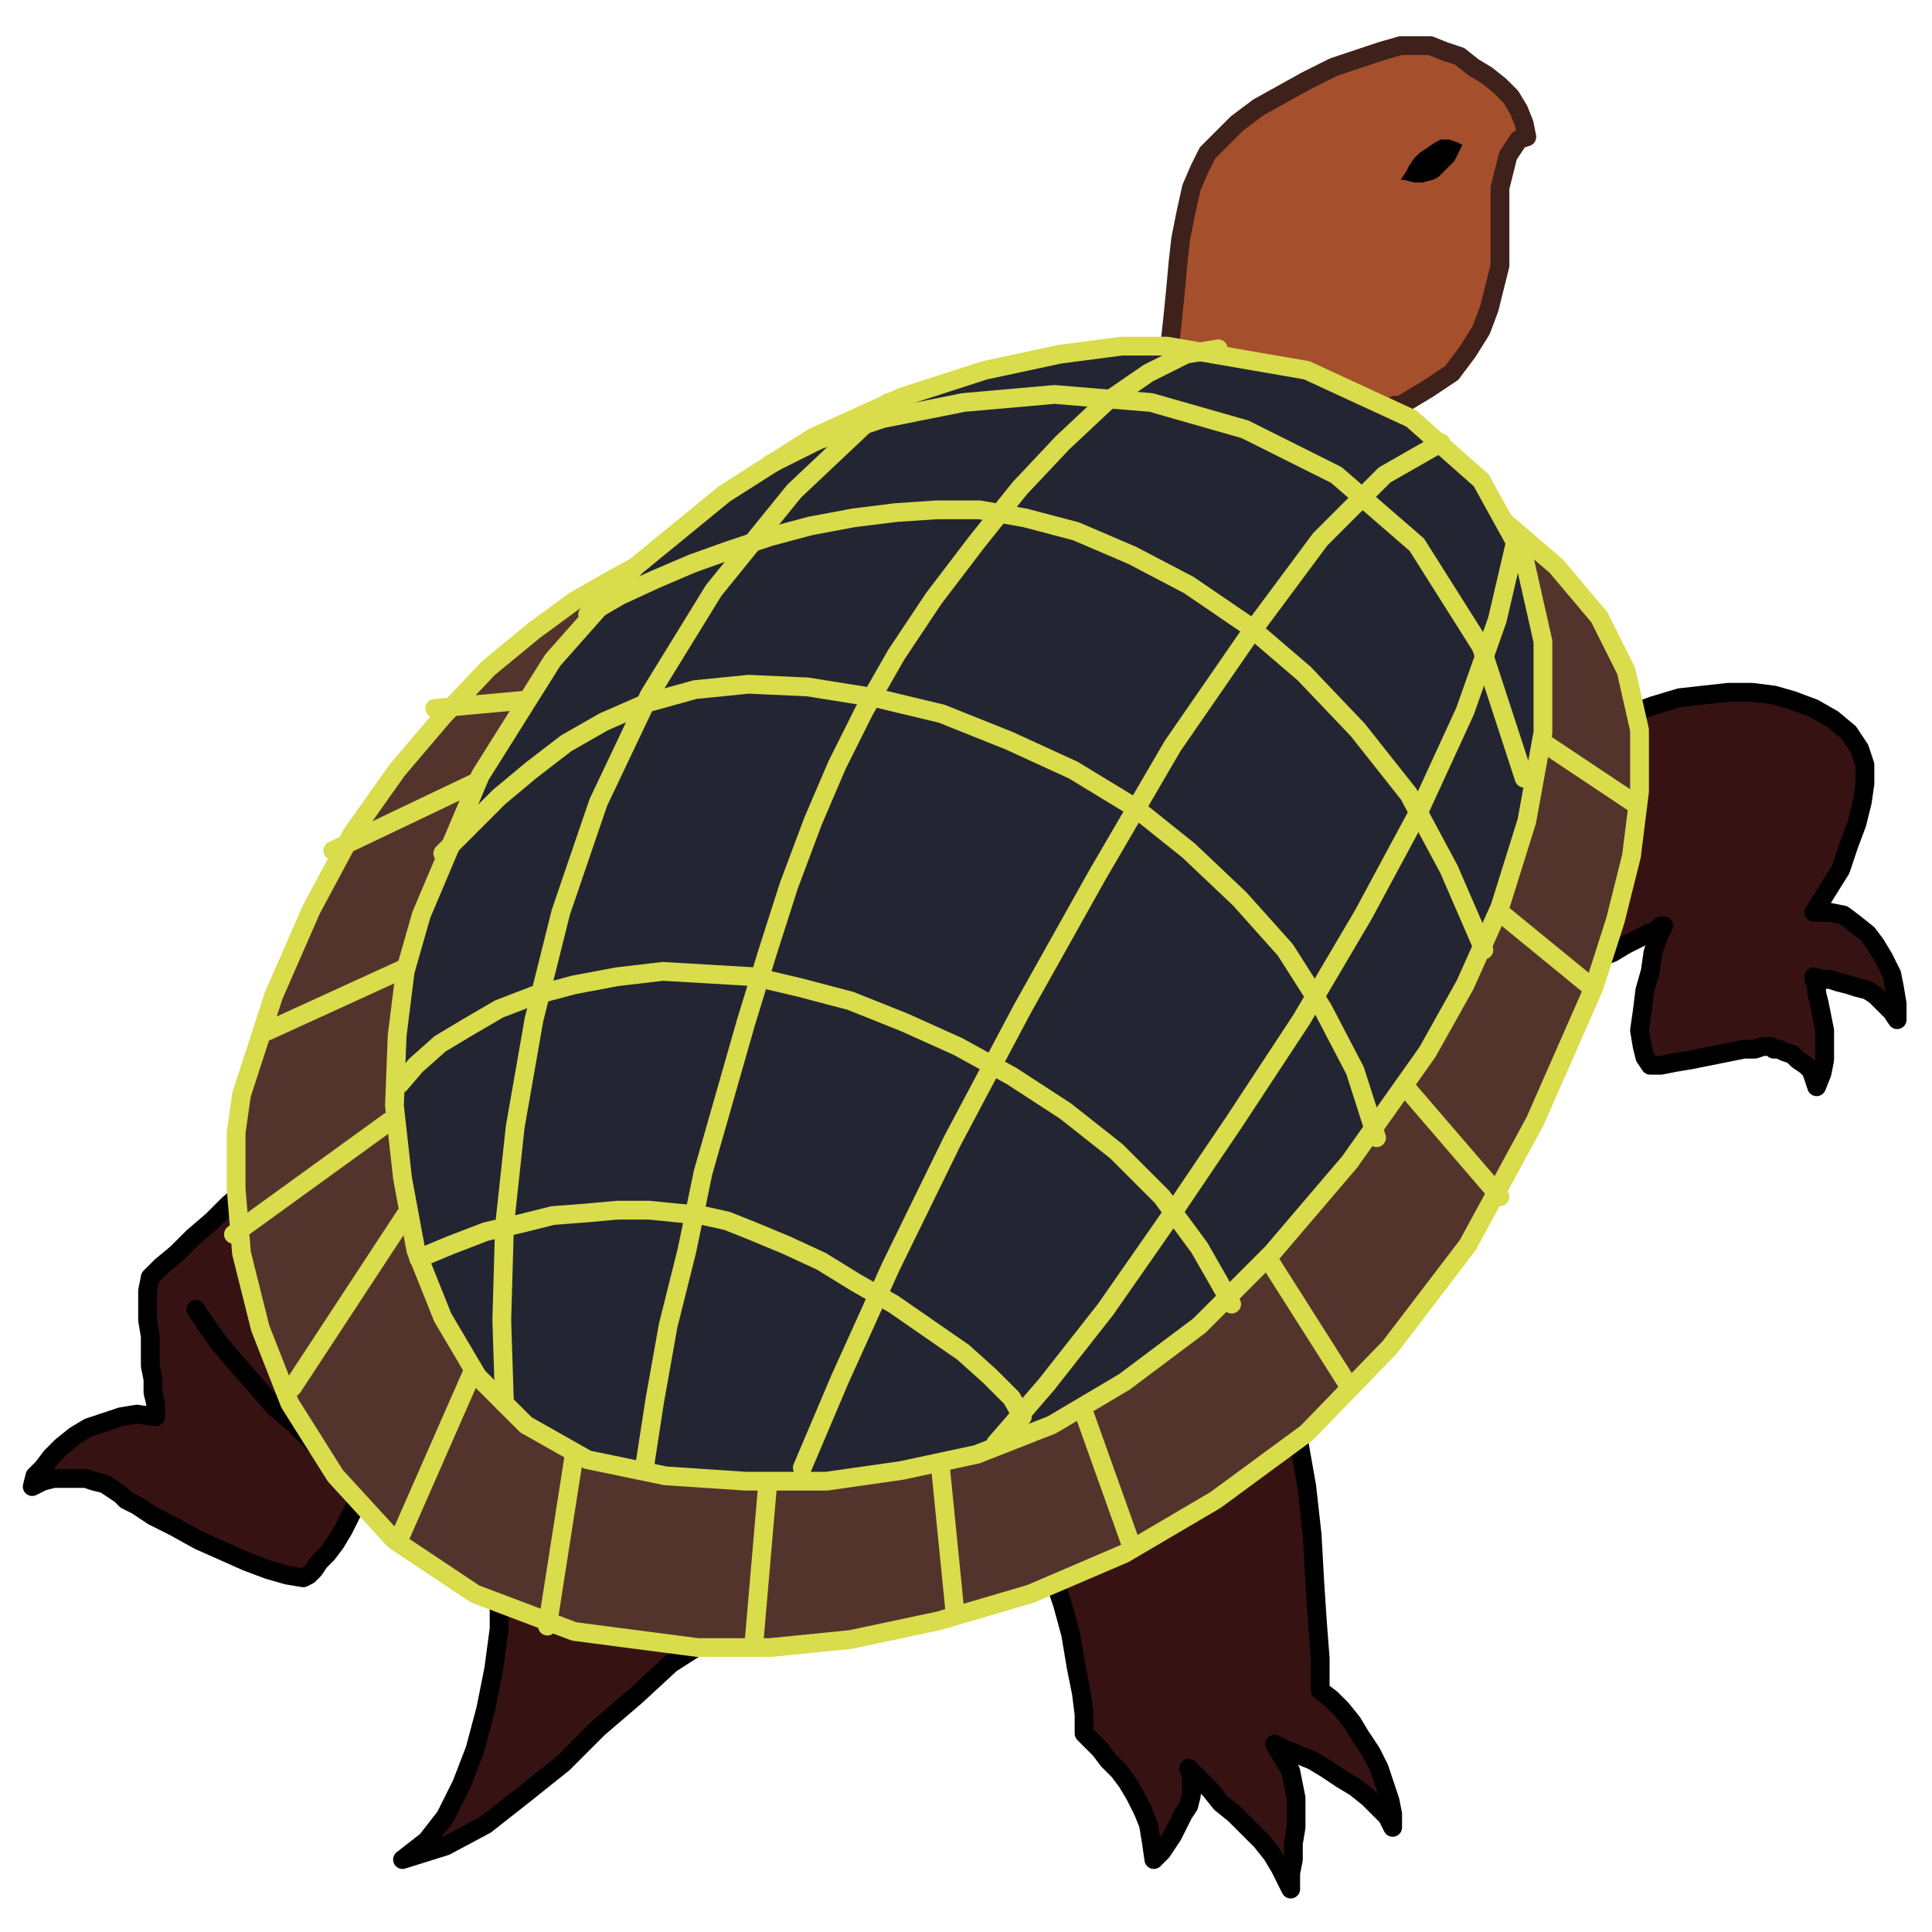 <svg xmlns="http://www.w3.org/2000/svg" fill-rule="evenodd" height="96" preserveAspectRatio="none" stroke-linecap="round" viewBox="0 0 720 720" width="96"><style>.pen1{stroke:none}.brush3{fill:#361213}.pen3,.pen4{stroke:#000;stroke-width:7;stroke-linejoin:round}.pen4{stroke:#d9dc4b}</style><path class="pen1" fill-rule="nonzero" style="fill:#a54f2d" d="m434 145 1-7 1-10 1-9 1-10 1-11 1-9 2-10 2-9 3-7 3-6 5-5 6-6 8-6 9-5 9-5 10-5 9-3 9-3 7-2h11l5 2 6 2 5 4 5 3 5 4 4 4 3 5 2 5 1 5-3 1-2 3-2 3-1 4-1 4-1 4v29l-2 8-2 8-3 8-5 8-6 8-9 6-10 6h-2l-5 2-7 3-10 2-11 2-11 2-12-1-11-2-10-5-9-8z"/><path fill="none" style="stroke:#3e211b;stroke-width:7;stroke-linejoin:round" d="m434 145 1-7 1-10 1-9 1-10 1-11 1-9 2-10 2-9 3-7 3-6 5-5 6-6 8-6 9-5 9-5 10-5 9-3 9-3 7-2h11l5 2 6 2 5 4 5 3 5 4 4 4 3 5 2 5 1 5-3 1-2 3-2 3-1 4-1 4-1 4v29l-2 8-2 8-3 8-5 8-6 8-9 6-10 6h-2l-5 2-7 3-10 2-11 2-11 2-12-1-11-2-10-5-9-8h0"/><path class="pen1 brush3" fill-rule="nonzero" d="m184 569 2 12v26l-2 15-3 15-4 15-5 13-6 12-7 9-9 7 16-5 15-8 14-11 15-12 13-13 14-12 13-12 14-9 13-7 14-4-107-30z"/><path class="pen3" fill="none" d="m184 569 2 12v26l-2 15-3 15-4 15-5 13-6 12-7 9-9 7 16-5 15-8 14-11 15-12 13-13 14-12 13-12 14-9 13-7 14-4-107-30h0"/><path class="pen1 brush3" fill-rule="nonzero" d="M105 430v2l-3 2-5 4-5 5-7 6-6 6-7 6-6 6-6 5-4 4-1 5v11l1 6v11l1 5v5l1 4v5l-7-1-6 1-6 2-6 2-5 3-5 4-4 4-3 4-3 3-1 4 4-2 4-1h12l3 1 4 1 3 2 3 2 2 2 4 2 6 4 8 4 9 5 9 4 9 4 8 3 7 2 6 1 2-1 2-2 2-3 3-3 3-4 3-5 3-6 3-6 2-7 2-7 2-8-34-105z"/><path class="pen3" fill="none" d="M105 430v2l-3 2-5 4-5 5-7 6-6 6-7 6-6 6-6 5-4 4-1 5v11l1 6v11l1 5v5l1 4v5l-7-1-6 1-6 2-6 2-5 3-5 4-4 4-3 4-3 3-1 4 4-2 4-1h12l3 1 4 1 3 2 3 2 2 2 4 2 6 4 8 4 9 5 9 4 9 4 8 3 7 2 6 1 2-1 2-2 2-3 3-3 3-4 3-5 3-6 3-6 2-7 2-7 2-8-34-105h0"/><path class="pen3" fill="none" d="m73 488 4 6 5 7 6 7 7 8 7 8 8 7 7 7 7 6 7 5 6 4"/><path class="pen1 brush3" fill-rule="nonzero" d="m374 562 7 6 6 8 5 10 4 12 3 11 2 12 2 10 1 8v7l3 3 3 3 3 4 4 4 3 4 3 5 3 6 2 5 1 6 1 7 3-3 2-3 2-3 2-4 2-4 2-3 1-4v-7l-1-3 4 4 4 4 4 5 5 4 5 5 5 5 4 5 3 5 2 4 2 4v-6l1-5v-6l1-6v-11l-1-5-1-5-3-5-3-5 4 2 5 2 5 2 5 3 6 4 5 3 5 4 4 4 3 3 2 4v-5l-1-5-2-6-2-6-3-6-4-6-3-5-4-5-4-4-4-3v-12l-1-13-1-15-1-18-2-18-3-17-3-15-4-11-5-7-98 58z"/><path class="pen3" fill="none" d="m374 562 7 6 6 8 5 10 4 12 3 11 2 12 2 10 1 8v7l3 3 3 3 3 4 4 4 3 4 3 5 3 6 2 5 1 6 1 7 3-3 2-3 2-3 2-4 2-4 2-3 1-4v-7l-1-3 4 4 4 4 4 5 5 4 5 5 5 5 4 5 3 5 2 4 2 4v-6l1-5v-6l1-6v-11l-1-5-1-5-3-5-3-5 4 2 5 2 5 2 5 3 6 4 5 3 5 4 4 4 3 3 2 4v-5l-1-5-2-6-2-6-3-6-4-6-3-5-4-5-4-4-4-3v-12l-1-13-1-15-1-18-2-18-3-17-3-15-4-11-5-7-98 58h0"/><path class="pen1 brush3" fill-rule="nonzero" d="m580 362 6-1 5-2 5-2 5-2 5-3 4-2 4-2 3-1 2-2h1l-2 4-2 6-1 7-2 7-1 8-1 7 1 6 1 4 2 3h4l5-1 6-1 5-1 5-1 5-1 5-1h4l3-1h3l1 1h2l2 1 3 1 2 2 3 2 2 2 1 3 1 3 2-5 1-5v-11l-1-5-1-5-1-4v-3l-1-2v-1l3 1h3l3 1 4 1 3 1 4 1 3 2 3 3 3 3 2 3v-6l-1-6-1-5-3-6-3-5-3-4-5-4-4-3-5-1h-6l5-8 5-8 3-9 3-8 2-8 1-7v-7l-2-6-4-6-6-5-7-4-8-3-7-2-8-1h-9l-9 1-9 1-10 3-11 4-12 4-12 92z"/><path class="pen3" fill="none" d="m580 362 6-1 5-2 5-2 5-2 5-3 4-2 4-2 3-1 2-2h1l-2 4-2 6-1 7-2 7-1 8-1 7 1 6 1 4 2 3h4l5-1 6-1 5-1 5-1 5-1 5-1h4l3-1h3l1 1h2l2 1 3 1 2 2 3 2 2 2 1 3 1 3 2-5 1-5v-11l-1-5-1-5-1-4v-3l-1-2v-1l3 1h3l3 1 4 1 3 1 4 1 3 2 3 3 3 3 2 3v-6l-1-6-1-5-3-6-3-5-3-4-5-4-4-3-5-1h-6l5-8 5-8 3-9 3-8 2-8 1-7v-7l-2-6-4-6-6-5-7-4-8-3-7-2-8-1h-9l-9 1-9 1-10 3-11 4-12 4-12 92h0"/><path class="pen1" fill-rule="nonzero" style="fill:#53342d" d="m239 210-11 6-14 8-15 11-17 14-17 18-17 20-17 24-15 28-14 32-12 37-2 14v21l2 24 7 28 11 28 17 27 22 24 30 20 37 14 46 6h27l30-3 33-7 34-10 35-15 34-20 34-25 31-32 29-38 25-46 11-25 11-25 8-25 6-24 3-24v-23l-5-22-10-20-16-19-21-18-320 18z"/><path class="pen4" fill="none" d="m239 210-11 6-14 8-15 11-17 14-17 18-17 20-17 24-15 28-14 32-12 37-2 14v21l2 24 7 28 11 28 17 27 22 24 30 20 37 14 46 6h27l30-3 33-7 34-10 35-15 34-20 34-25 31-32 29-38 25-46 11-25 11-25 8-25 6-24 3-24v-23l-5-22-10-20-16-19-21-18-320 18h0m335 65 36 24m-51 40 33 27m-70 36 37 43m-89 19 33 52m-101 4 20 56m-72-35 6 60m-70-48-5 58m-67-70-10 64m-26-99-29 66m2-120-42 64m36-99-58 42m81-107-70 32m26-68 65-31m-27-22 55-5"/><path class="pen1" fill-rule="nonzero" style="fill:#242532" d="M435 129h-17l-23 3-28 6-31 10-33 15-33 21-33 27-31 35-27 43-22 52-6 21-3 24-1 26 3 27 5 27 10 25 13 22 18 18 23 13 29 6 30 2h30l28-4 28-6 28-11 27-16 28-21 27-27 29-34 29-41 14-25 13-29 10-32 6-33v-34l-7-31-16-29-26-23-39-18-52-9z"/><path class="pen4" fill="none" d="M435 129h-17l-23 3-28 6-31 10-33 15-33 21-33 27-31 35-27 43-22 52-6 21-3 24-1 26 3 27 5 27 10 25 13 22 18 18 23 13 29 6 30 2h30l28-4 28-6 28-11 27-16 28-21 27-27 29-34 29-41 14-25 13-29 10-32 6-33v-34l-7-31-16-29-26-23-39-18-52-9h0"/><path class="pen4" fill="none" d="m287 173 18-9 24-8 30-6 34-3 36 3 35 10 34 17 30 26 24 38 16 49"/><path class="pen4" fill="none" d="m219 229 12-7 13-6 14-6 14-5 15-5 15-4 16-3 16-2 15-1h16l17 3 19 5 21 9 21 11 22 15 21 18 20 21 19 24 15 28 13 30"/><path class="pen4" fill="none" d="m165 318 10-10 11-11 12-10 13-10 14-8 16-7 18-5 20-2 22 1 25 4 25 6 25 10 24 11 23 14 20 16 19 18 17 19 14 22 12 23 8 25m-364-20 6-7 9-8 10-6 12-7 13-5 15-4 16-3 17-2 17 1 17 1 17 4 19 5 20 8 20 9 20 11 20 13 19 15 17 17 14 19 12 21m-78 42-4-7-8-8-10-9-13-9-13-9-14-8-13-8-13-6-12-5-10-4-9-2-10-1-10-1h-12l-11 1-13 1-12 3-13 3-13 5-12 5"/><path class="pen4" fill="none" d="m188 523-1-31 1-35 4-37 7-40 10-40 14-41 19-40 24-39 30-37 35-33m40 388 19-22 22-28 23-33 25-37 25-38 23-39 21-39 17-37 12-34 7-30m-111-71-12 2-14 7-16 11-16 15-16 17-16 20-16 21-14 21-12 21-10 20-9 21-9 24-8 25-8 26-8 28-8 28-6 29-7 28-5 28-4 26m59-1 14-33 19-42 23-47 26-49 28-50 28-48 29-42 26-35 24-24 21-12"/><path class="pen1" fill-rule="nonzero" style="fill:#000" d="m522 67 2-3 1-2 2-3 2-2 3-2 3-2 2-1h3l3 1 2 1-1 2-1 2-1 2-2 2-2 2-2 2-2 1-4 1h-3l-4-1z"/></svg>
